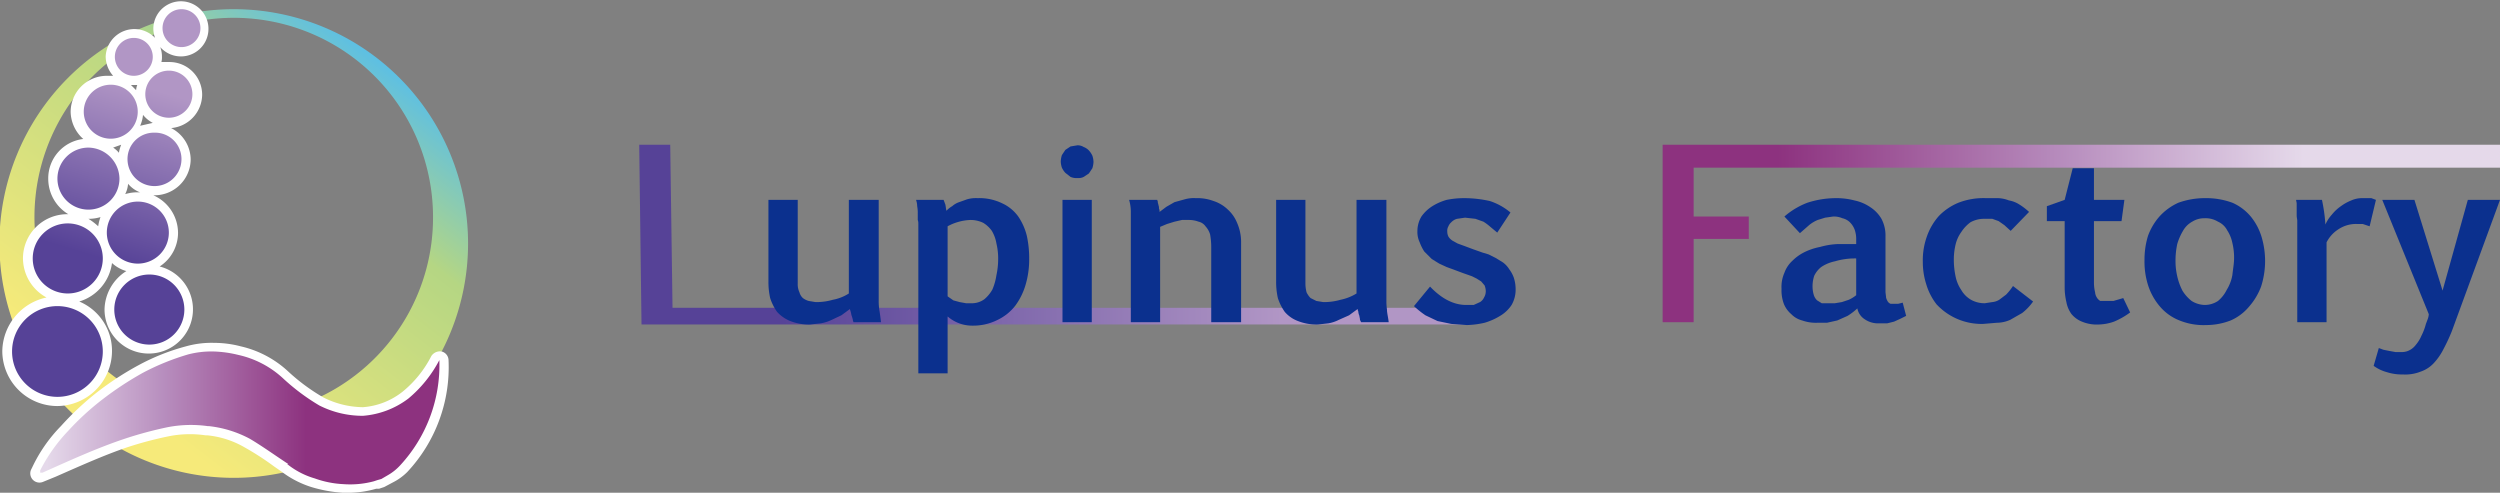 <svg xmlns="http://www.w3.org/2000/svg" xmlns:xlink="http://www.w3.org/1999/xlink" viewBox="0 0 435.3 85.8"><rect x="0" y="0" width="435.3" height="85.8" fill="#808080" stroke="none"/><defs><style>.cls-1{fill:url(#linear-gradient);}.cls-2{fill:#fff;}.cls-3{fill:url(#linear-gradient-2);}.cls-4{fill:url(#linear-gradient-3);}.cls-5{fill:url(#linear-gradient-4);}.cls-6{fill:#0b308e;}.cls-7{fill:url(#linear-gradient-5);}</style><linearGradient id="linear-gradient" x1="17.84" y1="72.05" x2="67" y2="8.32" gradientUnits="userSpaceOnUse"><stop offset="0.05" stop-color="#f6ea7a"/><stop offset="0.69" stop-color="#b5d683"/><stop offset="1" stop-color="#54bded"/></linearGradient><linearGradient id="linear-gradient-2" x1="5.78" y1="72.7" x2="53.29" y2="72.7" gradientUnits="userSpaceOnUse"><stop offset="0.05" stop-color="#e5d9ea"/><stop offset="0.42" stop-color="#be98c4"/><stop offset="0.47" stop-color="#b88fbf"/><stop offset="1" stop-color="#8d327f"/></linearGradient><linearGradient id="linear-gradient-3" x1="19.75" y1="46.49" x2="31.66" y2="6.64" gradientUnits="userSpaceOnUse"><stop offset="0.02" stop-color="#564297"/><stop offset="0.76" stop-color="#b196c5"/></linearGradient><linearGradient id="linear-gradient-4" x1="132.97" y1="40.86" x2="251.63" y2="40.86" xlink:href="#linear-gradient-3"/><linearGradient id="linear-gradient-5" x1="405.86" y1="40.65" x2="309.53" y2="40.65" xlink:href="#linear-gradient-2"/></defs><g id="レイヤー_2" data-name="レイヤー 2"><g id="レイヤー_1-2" data-name="レイヤー 1"><path class="cls-1" d="M40.7,1.6A40.8,40.8,0,1,0,81.5,42.4,40.8,40.8,0,0,0,40.7,1.6Zm0,70.9A34.7,34.7,0,1,1,75.4,37.9,34.6,34.6,0,0,1,40.7,72.5Z"/><path class="cls-2" d="M60.9,85.8H59.7a24.3,24.3,0,0,1-5.5-1A17.1,17.1,0,0,1,49,82.1l-1.3-.9a48.9,48.9,0,0,0-5.1-3.3,16.1,16.1,0,0,0-6.5-2.1h-.3a18.8,18.8,0,0,0-6.6.2,64.7,64.7,0,0,0-7.1,1.9c-4.1,1.4-8.3,3.3-12.4,5.1l-2.2.9a1.6,1.6,0,0,1-2.1-2.1l.2-.4a26.2,26.2,0,0,1,5-7.2,50.5,50.5,0,0,1,6.3-5.9,52.5,52.5,0,0,1,7.2-4.7,37.7,37.7,0,0,1,8.3-3.3,16.3,16.3,0,0,1,4.9-.6,18.2,18.2,0,0,1,4.6.6,18,18,0,0,1,8.3,4.4,34.1,34.1,0,0,0,6.1,4.5,15.6,15.6,0,0,0,6.9,1.7,12.6,12.6,0,0,0,6.9-2.7,19.3,19.3,0,0,0,5-6.2,1.8,1.8,0,0,1,1.8-.8,1.6,1.6,0,0,1,1.2,1.5,26.7,26.7,0,0,1-7.2,19.5A9.7,9.7,0,0,1,68.4,84l-1.5.8-.9.3h-.5A17.6,17.6,0,0,1,60.9,85.8Zm-9.7-6.2a12.2,12.2,0,0,0,3.9,2.1,18.6,18.6,0,0,0,4.7.9h1.1a15,15,0,0,0,3.7-.5h.5l.6-.2,1-.6a10.6,10.6,0,0,0,1.8-1.3,23.6,23.6,0,0,0,5.9-11.4,15.1,15.1,0,0,1-2.3,2.1A15.7,15.7,0,0,1,63.3,74h-.1a18.3,18.3,0,0,1-8.4-2,35.3,35.3,0,0,1-6.6-4.9,17.9,17.9,0,0,0-7-3.8,28.7,28.7,0,0,0-4.1-.5h-.6a14.7,14.7,0,0,0-3.3.5,30.9,30.9,0,0,0-7.5,3,50.1,50.1,0,0,0-6.8,4.5A44,44,0,0,0,13,76.2a32,32,0,0,0-2.2,2.7c3.4-1.5,6.8-3,10.3-4.2a73,73,0,0,1,7.6-2,18.2,18.2,0,0,1,7.7-.1h.1A20.4,20.4,0,0,1,44.2,75l5.4,3.5,1.1.8h.5Z"/><path class="cls-3" d="M76.5,62.7a21.9,21.9,0,0,1-5.4,6.7,15,15,0,0,1-7.9,3,16.7,16.7,0,0,1-7.6-1.8,36.9,36.9,0,0,1-6.4-4.8,16.8,16.8,0,0,0-7.7-4,20.3,20.3,0,0,0-4.3-.6,16.1,16.1,0,0,0-4.4.5,42.1,42.1,0,0,0-7.9,3.2,56.4,56.4,0,0,0-7,4.6,46.6,46.6,0,0,0-6.1,5.6A28.9,28.9,0,0,0,7,81.9v.4h.4c4.7-2.1,9.5-4.3,14.3-5.9a67.7,67.7,0,0,1,7.4-2,21.3,21.3,0,0,1,7.1-.2h.2a19.6,19.6,0,0,1,7.1,2.2c2.2,1.3,4.4,2.9,6.7,4.4h-.2a13.8,13.8,0,0,0,4.8,2.5,17.1,17.1,0,0,0,5,1,15.9,15.9,0,0,0,5.3-.5l.6-.2.7-.2,1.2-.7A8.9,8.9,0,0,0,69.7,81,25.7,25.7,0,0,0,76.5,62.7Z"/><path class="cls-2" d="M10,70.7A9.6,9.6,0,0,1,.4,61.2a9.7,9.7,0,0,1,7.7-9.4A7.8,7.8,0,0,1,4,45a7.7,7.7,0,0,1,7.9-7.7,7.2,7.2,0,0,1-3.5-6.2,6.9,6.9,0,0,1,6.1-6.9,6.5,6.5,0,0,1-2.2-4.7,6.3,6.3,0,0,1,6.3-6.3h1.1a5.1,5.1,0,0,1-1.3-3.4A5,5,0,0,1,27,6.6a4.7,4.7,0,0,1-.3-1.7,4.8,4.8,0,1,1,1.2,3.3,4.7,4.7,0,0,1,.3,1.7,2.8,2.8,0,0,1-.1.9h1.3a5.7,5.7,0,0,1,5.8,5.7,5.9,5.9,0,0,1-5.4,5.8,6.2,6.2,0,0,1,3.4,5.5A6.3,6.3,0,0,1,26.7,34,7.2,7.2,0,0,1,31,40.5a7,7,0,0,1-3.2,5.9,7.7,7.7,0,1,1-9.6,7.5A8.1,8.1,0,0,1,22,47.2a6.2,6.2,0,0,1-2.5-1.4,8.1,8.1,0,0,1-5.7,6.7,9.3,9.3,0,0,1,5.7,8.7A9.6,9.6,0,0,1,10,70.7Zm0-15.8a6.3,6.3,0,0,0,0,12.6,6.3,6.3,0,0,0,0-12.6Zm16-5.5a4.5,4.5,0,1,0,4.5,4.5A4.5,4.5,0,0,0,26,49.4ZM11.8,40.5A4.5,4.5,0,1,0,16.3,45,4.5,4.5,0,0,0,11.8,40.5ZM24,36.7a3.8,3.8,0,1,0,3.8,3.8A3.8,3.8,0,0,0,24,36.7Zm-8.6,1.4a10.9,10.9,0,0,1,1.7,1.3,7.5,7.5,0,0,1,.4-1.6A7.1,7.1,0,0,1,15.4,38.1Zm0-10.7a3.8,3.8,0,1,0,3.7,3.7A3.8,3.8,0,0,0,15.4,27.4ZM22.3,32a4.8,4.8,0,0,1-.5,1.8,7.4,7.4,0,0,1,2.6-.3A5.1,5.1,0,0,1,22.3,32Zm4.6-7.3a3,3,0,0,0-3.1,3,3.1,3.1,0,0,0,3.1,3.1,3,3,0,0,0,3-3.1A2.9,2.9,0,0,0,26.9,24.7Zm-7.2,1a4.3,4.3,0,0,1,1,.9,7.4,7.4,0,0,1,.4-1.4Zm-1.1-9.3a3.1,3.1,0,0,0,0,6.1,3.1,3.1,0,1,0,0-6.1ZM24.9,20a5.9,5.9,0,0,1-.5,1.9l2.2-.5A5.5,5.5,0,0,1,24.9,20Zm4.5-6.1a2.5,2.5,0,1,0,2.5,2.5A2.5,2.5,0,0,0,29.4,13.9Zm-6.6.9.9.9a2.9,2.9,0,0,1,.2-.9Zm.5-6.6a1.8,1.8,0,0,0-1.7,1.7,1.7,1.7,0,1,0,3.4,0A1.8,1.8,0,0,0,23.3,8.2Zm8.3-5a1.7,1.7,0,0,0,0,3.4,1.7,1.7,0,0,0,1.6-1.7A1.7,1.7,0,0,0,31.6,3.2Z"/><path class="cls-4" d="M17.9,61.2A7.9,7.9,0,1,1,10,53.3,7.9,7.9,0,0,1,17.9,61.2ZM26,47.8a6.1,6.1,0,1,0,6.1,6.1A6.1,6.1,0,0,0,26,47.8ZM11.8,38.9A6.1,6.1,0,1,0,17.9,45,6.1,6.1,0,0,0,11.8,38.9ZM24,35.1a5.4,5.4,0,1,0,5.4,5.4A5.4,5.4,0,0,0,24,35.1Zm-8.6-9.4A5.4,5.4,0,0,0,10,31.1a5.4,5.4,0,0,0,5.4,5.4,5.4,5.4,0,0,0,5.4-5.4A5.5,5.5,0,0,0,15.4,25.7Zm11.5-2.6a4.6,4.6,0,0,0-4.7,4.6,4.7,4.7,0,0,0,9.4,0A4.6,4.6,0,0,0,26.9,23.1Zm-8.3-8.3a4.7,4.7,0,0,0,0,9.3,4.7,4.7,0,1,0,0-9.3Zm10.8-2.5a4.1,4.1,0,1,0,4.1,4.1A4.1,4.1,0,0,0,29.4,12.3ZM23.3,6.6a3.3,3.3,0,1,0,3.3,3.3A3.3,3.3,0,0,0,23.3,6.6Zm8.3-5a3.3,3.3,0,0,0-3.3,3.3,3.3,3.3,0,0,0,3.3,3.3,3.3,3.3,0,0,0,3.3-3.3A3.3,3.3,0,0,0,31.6,1.6Z"/><path class="cls-5" d="M255.5,56.5H111.7l-.4-31.3h5.4l.4,28.4H255.5Z"/><path class="cls-6" d="M138.9,34.8V49.4a3.3,3.3,0,0,0,.3,1.5,2.1,2.1,0,0,0,.6,1,3.1,3.1,0,0,0,1,.5l1.2.2a10.3,10.3,0,0,0,3-.4,7.8,7.8,0,0,0,2.8-1.1V34.8H153V52.4a9.9,9.9,0,0,0,.1,1.5c.1.6.2,1.3.3,2.2h-4.8c0-.1-.1-.2-.1-.4a6.4,6.4,0,0,0-.2-.7c-.1-.3-.1-.5-.2-.8s-.1-.3-.1-.4l-1.5,1.1-1.7.8a7,7,0,0,1-1.9.6l-1.8.2a8.8,8.8,0,0,1-3.5-.6,6.3,6.3,0,0,1-2.3-1.6,9,9,0,0,1-1.2-2.4,12.9,12.9,0,0,1-.3-2.9V34.8Z"/><path class="cls-6" d="M164.3,34.8l.3.8c.1.4.1.8.2,1.1a3.9,3.9,0,0,1,1-.8,3.5,3.5,0,0,1,1.2-.7l1.4-.5a5.5,5.5,0,0,1,1.8-.2,9.1,9.1,0,0,1,4.3.9,7.1,7.1,0,0,1,2.8,2.3,10.4,10.4,0,0,1,1.5,3.4,18.4,18.4,0,0,1,.4,4.1,15.4,15.4,0,0,1-.6,4.3,11.6,11.6,0,0,1-1.8,3.7,8.6,8.6,0,0,1-3.1,2.5,9.4,9.4,0,0,1-4.3,1,6.5,6.5,0,0,1-4.4-1.6V65h-5.1V38.9a1.8,1.8,0,0,0-.1-.6V37.2a6.2,6.2,0,0,0-.1-1.3,3.6,3.6,0,0,0-.2-1.1Zm4.7,3.5a9,9,0,0,0-4,1.1V51.6l1,.7,1.1.3,1.1.2h1.2a3.7,3.7,0,0,0,2-.7,6.1,6.1,0,0,0,1.4-1.7,10.3,10.3,0,0,0,.7-2.5,13.3,13.3,0,0,0,.3-2.8,11.2,11.2,0,0,0-.3-2.7,6.3,6.3,0,0,0-.8-2.2,5,5,0,0,0-1.5-1.4A5.1,5.1,0,0,0,169,38.3Z"/><path class="cls-6" d="M184.7,28.1a4.3,4.3,0,0,1,.2-1.1l.6-.9.9-.6,1.2-.2a2,2,0,0,1,1.1.3,2.4,2.4,0,0,1,.9.6,3.5,3.5,0,0,1,.6.9,3.6,3.6,0,0,1,.2,1.1,4.3,4.3,0,0,1-.2,1.1l-.6.9-.9.6a2,2,0,0,1-1.1.2,2.5,2.5,0,0,1-1.2-.2l-.9-.7a3.5,3.5,0,0,1-.6-.9A3.6,3.6,0,0,1,184.7,28.1Zm.3,6.7h5.1V56.1H185Z"/><path class="cls-6" d="M196.9,38.5V36.8a7.5,7.5,0,0,0-.3-2h4.9c0,.1.1.2.1.4s.1.3.1.5a1.3,1.3,0,0,1,.1.6,1.3,1.3,0,0,1,.1.6l1.2-.9,1.4-.8,1.8-.5a5.8,5.8,0,0,1,1.9-.2,8.1,8.1,0,0,1,3.1.5,6.4,6.4,0,0,1,2.5,1.5,6.3,6.3,0,0,1,1.6,2.3,8.3,8.3,0,0,1,.7,3.2V56.1h-5.2V43a12.7,12.7,0,0,0-.2-2.2,3.7,3.7,0,0,0-.8-1.4,2,2,0,0,0-1.2-.8,4.7,4.7,0,0,0-1.7-.3h-1.2l-1.3.3-1.3.4-1.2.5V56.1h-5.1Z"/><path class="cls-6" d="M227.3,34.8V49.4a6.1,6.1,0,0,0,.2,1.5,3.6,3.6,0,0,0,.7,1l1,.5,1.2.2a10.3,10.3,0,0,0,3-.4,8.6,8.6,0,0,0,2.8-1.1V34.8h5.2V52.4a9.9,9.9,0,0,0,.1,1.5c0,.6.2,1.3.3,2.2H237l-.2-.4c0-.3-.1-.5-.1-.7a2.4,2.4,0,0,1-.2-.8.8.8,0,0,1-.1-.4l-1.5,1.1-1.8.8a6.4,6.4,0,0,1-1.8.6l-1.8.2a8.8,8.8,0,0,1-3.5-.6,5.6,5.6,0,0,1-2.3-1.6,9,9,0,0,1-1.2-2.4,12.9,12.9,0,0,1-.3-2.9V34.8Z"/><path class="cls-6" d="M249,49.9c2,2.1,4.1,3.2,6.3,3.2h1.3l1.1-.5a1.8,1.8,0,0,0,.7-.8,2.1,2.1,0,0,0,.3-1.2,2.9,2.9,0,0,0-.2-.9l-.6-.7-.8-.5-.8-.4-1.7-.6-1.6-.6-1.1-.4-1.3-.6-1.3-.8L248,43.8a8,8,0,0,1-.8-1.6,4.2,4.2,0,0,1-.4-2,4.9,4.9,0,0,1,.7-2.5,6.6,6.6,0,0,1,1.9-1.8,9.5,9.5,0,0,1,2.5-1.1,15.3,15.3,0,0,1,3-.3,20.6,20.6,0,0,1,4.5.5,10.7,10.7,0,0,1,3.6,2l-2.3,3.5-1.2-1a9.4,9.4,0,0,0-1.2-.9l-1.4-.5-1.8-.2-1.4.2a2.1,2.1,0,0,0-1,.6,1.8,1.8,0,0,0-.5.7,1.5,1.5,0,0,0-.2.9,2,2,0,0,0,.2.9,2.3,2.3,0,0,0,.7.7l.9.5,1.1.4,1.6.6,1.7.6,1,.3,1.2.6,1.3.8a4.3,4.3,0,0,1,1.1,1.2,5.3,5.3,0,0,1,.8,1.5,6.6,6.6,0,0,1,.3,2.1,5.3,5.3,0,0,1-.7,2.6,6.1,6.1,0,0,1-2,1.9,11.1,11.1,0,0,1-2.7,1.2,15.5,15.5,0,0,1-3.1.4l-2.7-.2-2.4-.5-2.1-1a15.6,15.6,0,0,1-2-1.6Z"/><path class="cls-7" d="M435.3,29.2H294.9v8.5h9.6v3.9h-9.6V56.1h-5.4V25.2H435.3Z"/><path class="cls-6" d="M310.7,37.7a13.3,13.3,0,0,1,4-2.4,16.2,16.2,0,0,1,4.9-.8,12.4,12.4,0,0,1,3.3.4,7.7,7.7,0,0,1,2.8,1.2,6.1,6.1,0,0,1,1.9,2,6.2,6.2,0,0,1,.7,3.1v9.5c0,.4.1.8.1,1.1a2.4,2.4,0,0,0,.3.7,1,1,0,0,0,.5.4h1.3l.8-.2.6,2.3-1,.5-1.1.5-1.2.3h-1.4a4.1,4.1,0,0,1-2.5-.7,2.9,2.9,0,0,1-1.3-1.9,10.9,10.9,0,0,1-1.7,1.3l-1.8.8-1.8.4h-1.7a7.1,7.1,0,0,1-2.6-.4,4,4,0,0,1-1.9-1.1,4.6,4.6,0,0,1-1.3-1.8,6.8,6.8,0,0,1-.4-2.6,6.1,6.1,0,0,1,.5-2.8,5.2,5.2,0,0,1,1.4-2.1,8,8,0,0,1,2.1-1.5,10.7,10.7,0,0,1,2.7-.9,13.4,13.4,0,0,1,3-.5h3.3v-.8a4.8,4.8,0,0,0-.3-1.8,3.6,3.6,0,0,0-.8-1.2,2.7,2.7,0,0,0-1.3-.7,3.8,3.8,0,0,0-1.6-.3l-1.4.2-1.3.4a6,6,0,0,0-1.5.9l-1.6,1.4ZM323.2,45a12.2,12.2,0,0,0-3.7.5,6.7,6.7,0,0,0-2.4,1,4.4,4.4,0,0,0-1.2,1.5,5.8,5.8,0,0,0-.3,1.9,5.2,5.2,0,0,0,.2,1.4,2.1,2.1,0,0,0,.6,1l.8.5h2.3l1.2-.2,1.2-.4a5.7,5.7,0,0,0,1.3-.8Z"/><path class="cls-6" d="M354,52.5a9.1,9.1,0,0,1-1.9,2L350,55.7a5.9,5.9,0,0,1-2.3.5l-2.4.2a10.7,10.7,0,0,1-8.1-3.4,10.6,10.6,0,0,1-1.8-3.5,12.7,12.7,0,0,1-.6-3.9,12.3,12.3,0,0,1,.7-4.4,10.7,10.7,0,0,1,2.1-3.6,10.2,10.2,0,0,1,3.4-2.3,12.1,12.1,0,0,1,4.8-.8h2.1a5.8,5.8,0,0,1,1.9.4,4.8,4.8,0,0,1,1.8.7,10.9,10.9,0,0,1,1.7,1.3l-3.2,3.3-1.1-1-1-.7-1.1-.4h-1.3a4.9,4.9,0,0,0-2.5.6,6.5,6.5,0,0,0-1.6,1.7,6.2,6.2,0,0,0-1,2.2,11.3,11.3,0,0,0-.3,2.5,13.9,13.9,0,0,0,.3,3,6.4,6.4,0,0,0,1,2.4,4.6,4.6,0,0,0,1.7,1.7,4.8,4.8,0,0,0,2.4.6l1.3-.2a2.8,2.8,0,0,0,1.2-.4l1.2-.9a9.8,9.8,0,0,0,1.2-1.5Z"/><path class="cls-6" d="M356.4,35.9l3.1-1.1,1.4-5.5h3.7v5.5h5.3l-.5,3.7h-4.8V49.3a7,7,0,0,0,.2,1.6,1.9,1.9,0,0,0,.3.9,1.7,1.7,0,0,0,.6.6H368l1.7-.5,1.2,2.5a13.3,13.3,0,0,1-2.8,1.6,8.5,8.5,0,0,1-2.6.5,6.7,6.7,0,0,1-3-.5,4.6,4.6,0,0,1-1.8-1.3,5.1,5.1,0,0,1-.9-2.1,11.2,11.2,0,0,1-.3-2.7V38.5h-3.1Z"/><path class="cls-6" d="M384.1,56.6a11.1,11.1,0,0,1-4.6-.8,8.6,8.6,0,0,1-3.3-2.3,10.7,10.7,0,0,1-2.1-3.6,13.5,13.5,0,0,1-.7-4.6,14.2,14.2,0,0,1,.6-4.2,10.5,10.5,0,0,1,2-3.4,10,10,0,0,1,3.3-2.4,13.6,13.6,0,0,1,4.7-.8,13.2,13.2,0,0,1,4.7.8,8.7,8.7,0,0,1,3.2,2.4,10.3,10.3,0,0,1,1.9,3.6,14.6,14.6,0,0,1-.1,8.6,11.3,11.3,0,0,1-2.1,3.5,8.7,8.7,0,0,1-3.2,2.4A11.8,11.8,0,0,1,384.1,56.6Zm-.2-3.5a4.2,4.2,0,0,0,2.3-.7,5.8,5.8,0,0,0,1.5-1.9,7.4,7.4,0,0,0,1-2.6c.1-1,.3-2,.3-3a10.9,10.9,0,0,0-.3-2.6,6.3,6.3,0,0,0-.9-2.2,3.3,3.3,0,0,0-1.6-1.5,4.1,4.1,0,0,0-2.3-.6,4,4,0,0,0-2.2.6,4.1,4.1,0,0,0-1.6,1.6,9.9,9.9,0,0,0-1,2.3,13.9,13.9,0,0,0-.3,3,11.5,11.5,0,0,0,.3,2.6,10.6,10.6,0,0,0,.9,2.5,6.9,6.9,0,0,0,1.6,1.8A4.5,4.5,0,0,0,383.9,53.1Z"/><path class="cls-6" d="M404.3,34.8a29.7,29.7,0,0,1,.6,4.3,6.2,6.2,0,0,1,1.1-1.7,7.5,7.5,0,0,1,1.6-1.5,8.1,8.1,0,0,1,1.8-1,4.6,4.6,0,0,1,1.9-.4h1.6l.8.3-1.1,4.6-1.2-.4h-1a5.5,5.5,0,0,0-3.2.9,5.8,5.8,0,0,0-2.1,2.3V56.1H400V38.4c0-.2-.1-.5-.1-.9v-2c0-.3-.1-.5-.1-.7Z"/><path class="cls-6" d="M425.3,50.6l4.4-15.8h5.6l-8.4,22.9a32.6,32.6,0,0,1-1.5,3.2,10.4,10.4,0,0,1-1.7,2.4,5.5,5.5,0,0,1-2.2,1.4,7.2,7.2,0,0,1-3.1.5,8.6,8.6,0,0,1-2.8-.4,7,7,0,0,1-2.3-1.1l.9-3.1.8.3,1,.2,1.1.2h1.1a2.8,2.8,0,0,0,1.3-.3,3.1,3.1,0,0,0,1.1-.9,6.2,6.2,0,0,0,1-1.6,10.2,10.2,0,0,0,.8-2.1l.3-.8a2.9,2.9,0,0,0,.2-.9l-8.1-19.9h5.6Z"/></g></g></svg>